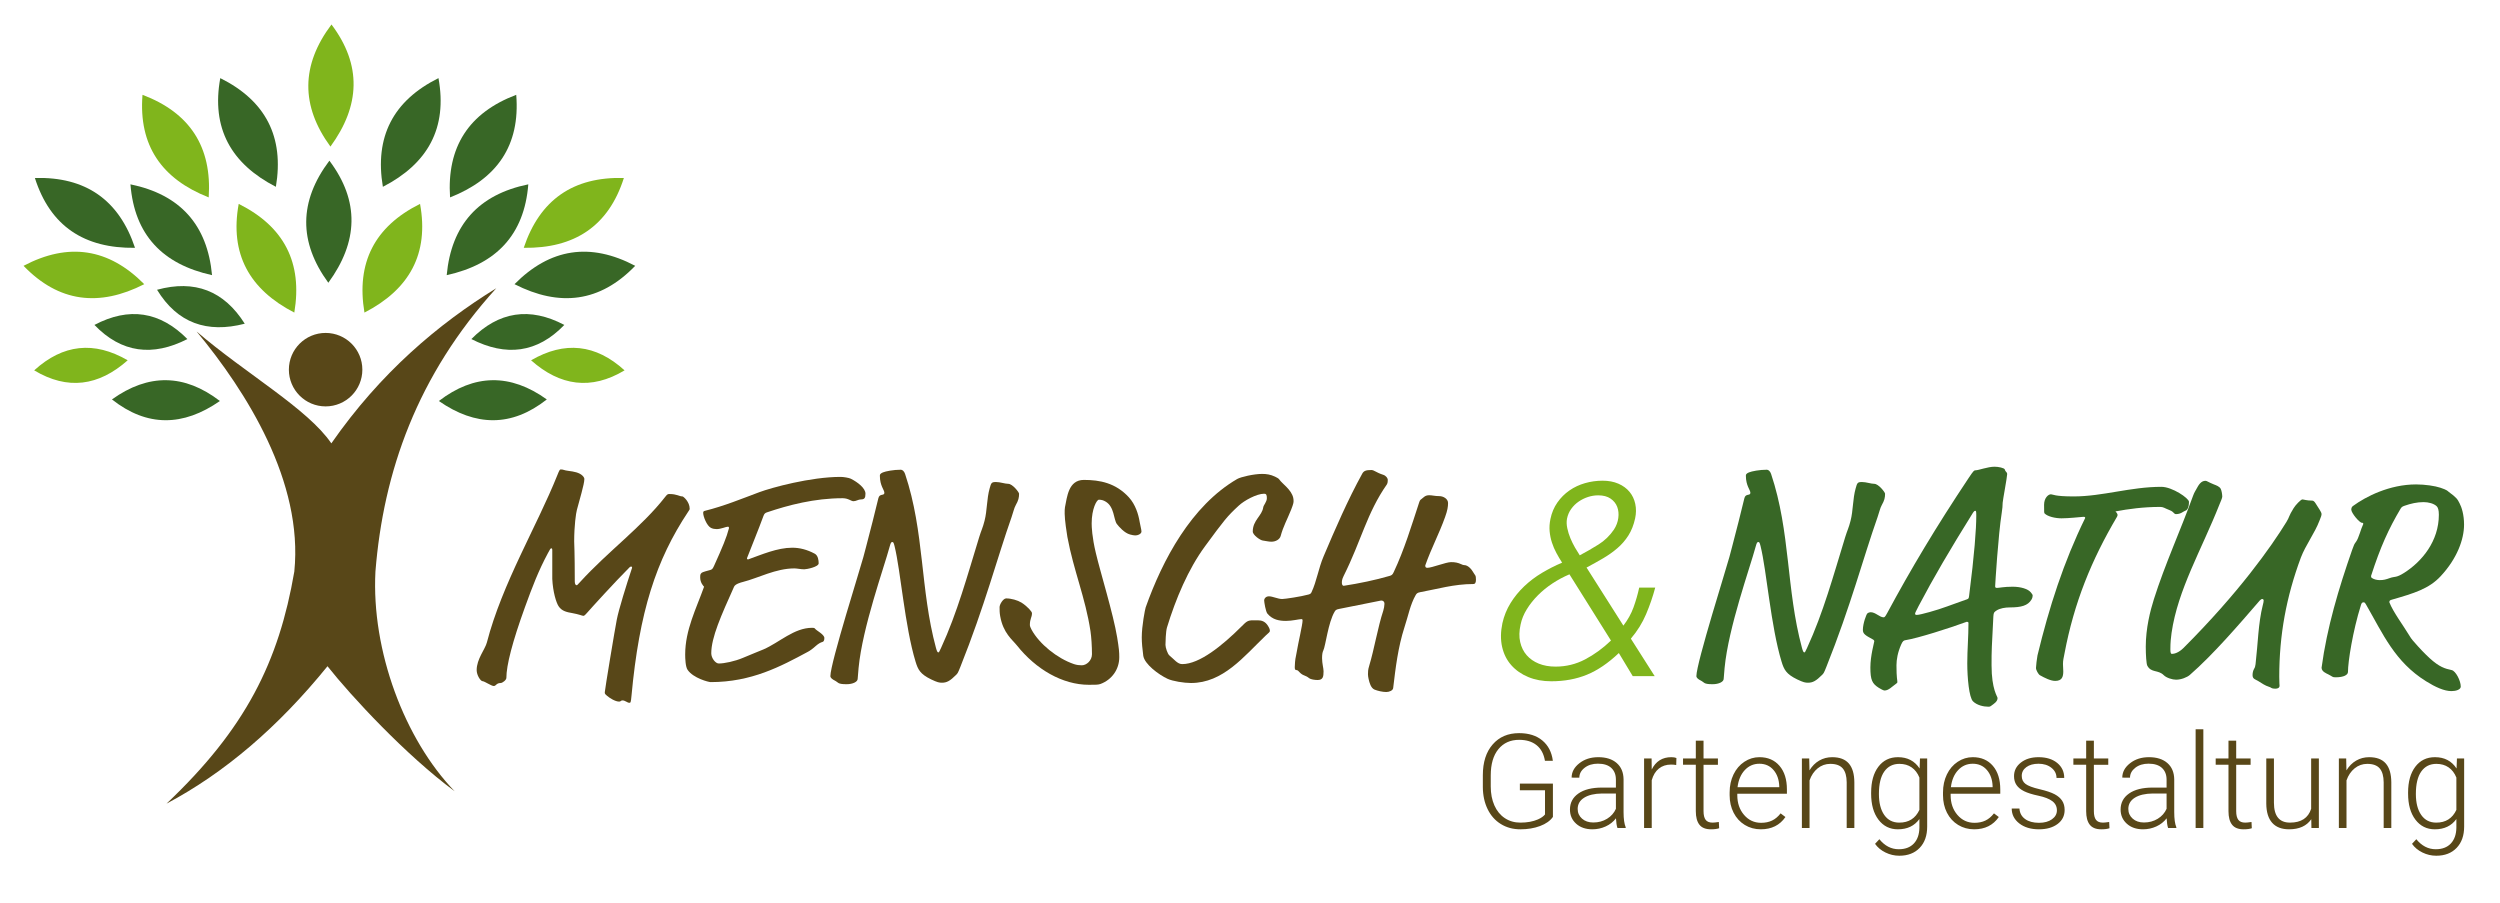 <?xml version="1.0" encoding="utf-8"?>
<!-- Generator: Adobe Illustrator 14.0.0, SVG Export Plug-In . SVG Version: 6.00 Build 43363)  -->
<!DOCTYPE svg PUBLIC "-//W3C//DTD SVG 1.1//EN" "http://www.w3.org/Graphics/SVG/1.1/DTD/svg11.dtd">
<svg xmlns="http://www.w3.org/2000/svg" xmlns:inkscape="http://www.inkscape.org/namespaces/inkscape" xmlns:sodipodi="http://sodipodi.sourceforge.net/DTD/sodipodi-0.dtd" version="1.1" width="800" height="289"><svg xmlns:dc="http://purl.org/dc/elements/1.1/" xmlns:svg="http://www.w3.org/2000/svg" xmlns:cc="http://creativecommons.org/ns#" xmlns:inkscape="http://www.inkscape.org/namespaces/inkscape" xmlns:rdf="http://www.w3.org/1999/02/22-rdf-syntax-ns#" xmlns:sodipodi="http://sodipodi.sourceforge.net/DTD/sodipodi-0.dtd" xmlns:xlink="http://www.w3.org/1999/xlink" version="1.1" id="svg2" inkscape:export-filename="C:\Dokumente und Einstellungen\Marcus\Eigene Dateien\Arbeitsordner\fotolia\Laubbau.png" inkscape:export-ydpi="300" inkscape:version="0.48.0 r9654" sodipodi:docname="Laubbau.svg" inkscape:export-xdpi="300" x="0" y="0" width="800" height="289" viewBox="18.328 15.204 1209 437" enable-background="new 18.328 15.204 1209 437" xml:space="preserve">
<g>
	<path fill="#584718" d="M297.123,261.939c-0.435,1.597-1.306,7.548-1.306,15.242c0,1.161,0.29,4.935,0.29,19.451   c0,1.162,0.436,1.742,0.871,1.742c0.291,0,0.436-0.146,1.742-1.597c13.354-14.661,29.757-26.564,41.08-41.08   c1.016-1.306,1.307-1.452,2.032-1.452c3.774,0,4.79,1.162,6.387,1.162c0.436,0,3.484,2.613,3.484,5.951   c0,0.436-0.145,0.581-0.726,1.452c-15.532,23.37-23.661,48.337-27.435,89.126c-0.291,3.193-0.436,3.338-1.016,3.338   c-1.016,0-2.032-1.161-3.339-1.161c-0.871,0-0.726,0.581-1.597,0.581c-1.887,0-4.645-1.742-5.806-2.758   c-1.016-0.871-1.162-1.016-1.162-1.742c0-1.016,4.936-30.773,5.807-35.128c0.871-4.645,4.645-16.838,7.403-25.112   c0-0.581-0.145-0.581-0.581-0.581c-0.291,0-0.436,0.146-0.726,0.436c-7.113,7.113-18.435,19.596-20.467,21.919   c-1.307,1.451-1.452,1.451-1.887,1.451s-2.032-0.726-5.226-1.306c-2.468-0.436-5.081-0.871-6.677-3.339   c-1.161-1.742-2.758-6.967-3.048-13.209v-14.08c0-0.436-0.145-0.726-0.436-0.726c-0.435,0-0.581,0.291-1.742,2.468   c-4.5,8.419-7.403,15.967-11.032,25.983c-6.097,16.838-9,28.161-9,34.257c0,1.016-1.887,2.467-2.758,2.467   c-2.177,0-2.177,1.452-3.339,1.452c-1.161,0-4.5-2.322-5.371-2.322c-1.016,0-2.903-2.903-2.903-5.371   c0-5.371,4.064-10.016,4.936-13.354c7.403-28.596,24.241-56.321,34.112-80.997c0.871-2.178,1.161-2.758,1.597-2.758   c1.452,0,1.452,0.436,3.919,0.726c2.322,0.29,5.081,0.726,6.677,2.322c0.581,0.581,0.871,1.161,0.871,1.597   C300.751,249.456,298.284,257.439,297.123,261.939z"/>
	<path fill="#584718" d="M434.587,256.859c-1.307,0-2.323,0.871-3.629,0.871c-1.162,0-2.468-1.452-5.226-1.452   c-13.645,0-26.273,3.339-36.58,6.822c-0.871,0.291-1.307,0.581-1.742,1.742c-2.613,7.113-5.226,13.354-7.983,20.467   c0,0.436,0.145,0.581,0.581,0.581c6.532-2.323,14.08-5.661,21.338-5.661c3.484,0,7.113,0.871,10.887,2.903   c1.597,0.871,1.887,3.193,1.887,4.645c0,1.742-5.806,2.903-6.967,2.903c-1.742,0-3.484-0.436-4.791-0.436   c-9,0-17.418,4.645-24.822,6.532c-1.161,0.29-3.774,1.016-4.354,2.322c-6.242,13.935-11.032,24.532-11.032,32.225   c0,2.322,2.032,4.935,3.629,4.935c2.613,0,7.693-1.016,11.758-2.758c4.355-1.887,7.548-3.048,9.871-4.064   c7.693-3.339,14.806-10.451,23.516-10.451c0.581,0,1.161,0,1.452,0.436c0.581,0.871,4.5,2.758,4.5,4.5   c0,1.016-0.29,1.742-0.871,1.887c-1.016,0.29-2.032,0.871-3.193,1.887c-1.597,1.451-3.048,2.467-3.919,2.903   c-13.209,7.113-27.29,14.661-47.031,14.661c-1.016,0-8.419-1.887-11.177-5.952c-1.016-1.452-1.161-5.516-1.161-7.403   c0-11.903,5.371-22.209,9.145-32.806c-0.436-0.436-1.887-2.032-1.887-4.5c0-0.581,0-1.306,0.291-1.742   c0.435-0.726,1.016-0.871,4.209-1.742c1.161-0.291,1.452-0.436,2.177-2.032c4.064-9,6.097-13.79,7.258-18.29   c0-0.581-0.145-0.726-0.581-0.726c-0.871,0-3.339,1.161-5.371,1.161c-0.871,0-1.887-0.145-2.758-0.581   c-2.032-1.016-3.774-5.516-3.774-7.258c0-0.726,0.29-0.871,0.871-1.016c9.29-2.322,17.709-5.806,26.273-9   c5.807-2.178,24.822-7.403,39.338-7.403c1.451,0,4.064,0.436,4.935,0.871c3.484,1.742,7.113,4.645,7.113,7.258   C436.764,256.278,436.184,256.859,434.587,256.859z"/>
	<path fill="#584718" d="M468.555,343.953c-5.371-2.613-6.387-4.79-7.548-8.564c-5.226-17.128-7.258-44.272-10.161-55.885   c-0.435-1.742-0.581-2.032-1.161-2.032c-0.436,0-0.726,0.436-1.161,2.032c-2.903,10.742-13.209,39.192-15.096,58.934   c-0.291,3.048-0.436,4.936-0.436,5.226c0,1.451-2.323,2.613-5.371,2.613c-4.5,0-3.919-0.871-5.661-1.742   c-1.161-0.581-2.177-1.306-2.177-2.177c0-6.387,14.951-53.563,15.967-57.627l1.307-4.935c2.467-9.581,4.064-15.532,5.951-23.516   c0.581-2.468,2.903-1.016,2.903-2.613c0-1.452-2.177-3.338-2.177-8.274c0-0.581,0.145-1.016,1.451-1.597   c1.452-0.581,5.081-1.307,8.709-1.307c0.726,0,1.597,0.726,2.032,2.032c9.436,28.161,7.258,55.74,14.951,84.191   c0.436,1.597,0.726,2.177,1.161,2.177c0.291,0,0.436-0.291,1.307-2.177c7.838-16.983,12.774-35.128,18.435-53.563   c1.016-3.339,1.742-4.5,2.613-7.984c1.306-5.081,1.016-10.596,2.468-15.677c0.726-2.613,0.871-3.048,3.048-3.048   c2.032,0,4.355,0.871,5.952,0.871c2.032,0,5.226,4.064,5.226,4.79c0,1.887-0.29,3.193-1.597,5.516   c-0.871,1.597-1.016,2.903-2.032,5.806c-6.967,19.741-12.919,42.821-24.822,72.579c-1.161,2.903-1.307,3.048-2.032,3.774   c-2.903,2.903-4.5,3.774-6.822,3.774C472.474,345.55,471.603,345.405,468.555,343.953z"/>
	<path fill="#584718" d="M569.439,267.745c0.291,1.742,0.871,3.774,0.871,4.645c0,1.016-1.452,1.887-3.048,1.887   c-0.581,0-1.452-0.145-2.468-0.436c-2.758-0.726-5.371-3.774-6.387-5.081c-1.597-2.177-1.162-8.419-5.516-10.887   c-1.016-0.581-1.887-0.871-3.193-0.871c-1.016,0-3.484,4.354-3.484,11.467c0,1.597,0.145,6.532,2.032,14.371   c2.177,9.29,8.419,29.322,10.306,40.789c0.871,5.371,1.016,6.967,1.016,9.58c0,5.952-3.629,10.887-9,12.919   c-1.161,0.436-2.322,0.436-5.661,0.436c-12.919,0-25.692-7.548-34.837-19.016c-2.177-2.758-6.677-5.951-8.129-14.225   c-0.29-1.597-0.29-2.903-0.29-4.355c0-1.306,1.742-4.209,3.193-4.209c2.468,0,5.516,0.871,7.403,2.032   c2.758,1.742,5.081,4.355,5.081,5.081c0,2.177-1.016,2.613-1.016,5.806c0,0.581,0.436,1.452,0.871,2.323   c3.774,6.822,12.338,13.79,20.467,16.548c1.307,0.436,2.613,0.581,3.774,0.581c2.322,0,4.935-2.323,4.935-5.371   c0-3.774-0.29-8.274-0.726-11.177c-2.468-16.258-8.129-29.177-11.177-45.579c-0.29-1.597-1.306-8.419-1.306-11.177   c0-1.452,0-2.468,0.145-3.193c1.016-4.791,1.597-13.209,9.145-13.209c7.693,0,15.386,1.452,21.773,8.419   C567.407,259.326,568.858,264.116,569.439,267.745z"/>
	<path fill="#584718" d="M643.759,256.133c0.146,0.726,0.146,1.161,0.146,1.597s0,1.161-1.161,4.064   c-2.032,5.081-3.774,7.983-5.081,12.774c-0.436,1.597-2.322,2.758-4.5,2.758c-1.307,0-3.048-0.436-4.209-0.581   s-4.79-2.613-4.79-4.355c0-5.516,4.499-7.548,5.08-11.757c0.146-1.016,1.742-2.613,1.742-4.355c0-1.597-0.29-2.177-1.307-2.177   c-3.629,0-9.726,3.338-12.338,5.806c-5.661,5.226-6.967,6.968-16.257,19.596c-8.129,11.032-14.226,25.548-18.435,39.337   c-0.581,1.887-0.726,7.258-0.726,8.419c0,1.306,1.016,4.354,1.887,5.081c2.468,2.032,3.919,4.209,6.242,4.209   c8.274,0,19.306-8.854,28.741-18.29c2.323-2.322,2.903-2.903,5.517-2.903h2.322c1.887,0,3.629,0.581,4.936,2.758   c0.725,1.161,0.871,1.742,0.871,2.323c0,0.726-0.727,1.016-1.888,2.177c-10.742,10.306-20.757,23.08-36.289,23.08   c-3.339,0-8.855-0.871-11.322-2.032c-4.355-2.032-11.177-7.113-11.758-11.177c-0.436-3.339-0.726-6.242-0.726-8.854   c0-5.661,1.597-13.645,1.887-14.516c8.129-22.935,22.064-49.208,44.273-62.127c1.742-1.016,8.129-2.468,12.047-2.468   c2.178,0,4.064,0.291,6.242,1.307c0.871,0.436,1.742,0.871,2.032,1.307C638.389,249.311,642.889,252.069,643.759,256.133z"/>
</g>
<g>
	<path fill="#584718" d="M725.052,288.213c0.581,0.291,1.017,0.436,1.452,0.436c1.742,0,3.483,1.887,4.354,3.484   c0.87,1.597,1.306,1.161,1.306,3.629c0,1.597-0.58,2.032-1.16,2.032c-9.581,0-17.564,2.467-25.693,3.919   c-1.597,0.291-1.887,0.726-2.322,1.452c-2.613,4.5-3.629,10.161-5.371,15.387c-3.193,9.871-4.354,19.886-5.516,29.612   c-0.146,1.162-1.887,1.887-3.339,1.887c-1.888,0-4.21-0.581-5.661-1.161c-1.742-0.726-2.468-3.194-2.903-5.226   c-0.146-0.726-0.29-1.452-0.29-2.178c0-1.161,0-2.177,0.58-4.064c2.469-8.128,4.21-18.87,6.822-26.708   c0.291-0.871,0.581-2.468,0.581-3.339c0-1.016-0.581-1.597-1.597-1.597l-20.322,4.064c-1.451,0.291-1.741,0.581-2.177,1.307   c-3.193,5.371-4.354,16.548-5.517,18.87c-0.29,0.581-0.58,1.597-0.58,3.629c0,2.613,0.726,4.936,0.726,6.387   c0,2.613-0.29,4.209-2.903,4.209c-1.307,0-3.338-0.291-4.064-0.871c-1.742-1.452-2.467-1.016-4.064-2.323   c-1.016-0.871-1.307-1.597-2.031-1.597c-0.727,0-0.871-0.435-0.871-1.451c0-0.726,0.145-3.774,0.58-5.371l0.436-2.322   c0.58-3.629,2.758-12.919,2.758-14.806c0-0.581-0.145-0.726-0.58-0.726c-1.016,0-4.5,0.871-7.403,0.871   c-3.339,0-6.532-0.581-8.999-3.483c-0.871-1.016-1.598-5.661-1.598-6.387c0-1.016,0.871-2.032,2.322-2.032   c1.742,0,4.355,1.307,6.388,1.307c1.306,0,9.145-1.162,12.773-2.177c1.017-0.291,1.161-0.581,1.452-1.162   c2.467-5.226,3.338-11.467,5.806-17.273c5.661-13.354,11.758-27.435,18.726-40.063c0.726-1.306,1.742-1.742,4.354-1.742   c1.452,0,2.177,1.161,5.806,2.322c1.307,0.436,2.178,1.597,2.178,2.468c0,0.581,0,1.452-0.436,2.177   c-9.725,13.935-12.338,27.145-20.902,44.273c-0.871,1.742-0.871,2.613-0.871,3.339c0,0.726,0.291,1.451,0.871,1.451   c7.549-1.161,15.242-2.758,22.209-4.79c1.016-0.29,1.451-0.581,2.032-1.887c5.081-10.741,8.564-22.354,12.339-33.821   c0.29-0.871,0.58-1.161,1.016-1.452c1.016-0.726,1.742-1.887,3.773-1.887c1.452,0,2.759,0.436,4.936,0.436   c1.888,0,4.21,1.307,4.21,3.339c0,1.742-0.29,3.629-1.452,6.822c-2.902,8.129-6.677,15.096-9.58,23.37   c0,0.726,0.146,1.161,1.017,1.161c2.177,0,8.999-2.758,11.468-2.758C722.148,287.197,723.455,287.487,725.052,288.213z"/>
</g>
<g>
</g>
<g>
	<path fill="#80B51C" d="M803.499,317.928c2.153-2.801,3.792-5.756,4.917-8.865c1.125-3.107,2.035-6.281,2.738-9.521h7.748   c-1.139,4.291-2.605,8.559-4.4,12.805c-1.795,4.248-4.258,8.208-7.385,11.886l11.522,18.124h-10.62l-6.716-11.164   c-5.167,4.905-10.333,8.406-15.497,10.507c-5.168,2.102-10.901,3.152-17.205,3.152c-4.117,0-7.814-0.679-11.098-2.036   c-3.284-1.356-6.021-3.261-8.209-5.713c-2.189-2.45-3.678-5.405-4.465-8.865c-0.789-3.458-0.746-7.289,0.131-11.492   c0.788-3.501,2.102-6.741,3.939-9.719c1.84-2.976,4.049-5.69,6.633-8.143c2.582-2.45,5.451-4.617,8.603-6.501   c3.151-1.882,6.39-3.524,9.719-4.925c-0.964-1.488-1.884-3.041-2.758-4.663c-0.876-1.619-1.599-3.304-2.167-5.056   c-0.57-1.75-0.942-3.566-1.117-5.45c-0.176-1.882-0.045-3.875,0.395-5.976c0.611-2.976,1.729-5.625,3.35-7.946   c1.619-2.319,3.566-4.268,5.844-5.844c2.275-1.576,4.794-2.758,7.552-3.546c2.759-0.788,5.582-1.182,8.472-1.182   c2.889,0,5.439,0.482,7.656,1.445c2.216,0.964,4.012,2.278,5.391,3.94c1.377,1.664,2.305,3.612,2.783,5.844   c0.478,2.233,0.455,4.576-0.07,7.026c-0.689,3.152-1.768,5.89-3.23,8.208c-1.465,2.321-3.24,4.379-5.326,6.173   c-2.09,1.795-4.402,3.437-6.941,4.925c-2.54,1.49-5.21,2.978-8.011,4.466L803.499,317.928z M777.4,293.106   c-2.889,1.227-5.627,2.692-8.209,4.4c-2.583,1.707-4.924,3.611-7.025,5.713c-2.102,2.101-3.897,4.356-5.385,6.764   c-1.49,2.409-2.496,4.882-3.021,7.42c-0.701,3.152-0.768,5.976-0.196,8.471c0.568,2.495,1.619,4.619,3.151,6.37   c1.531,1.752,3.48,3.109,5.845,4.071c2.364,0.964,5.077,1.445,8.144,1.445c5.076,0,9.826-1.16,14.249-3.48   c4.421-2.319,8.603-5.362,12.542-9.128L777.4,293.106z M798.939,271.435c1.137-1.75,1.839-3.612,2.102-5.582   c0.263-1.97,0.086-3.764-0.525-5.385c-0.613-1.619-1.688-2.955-3.218-4.006c-1.533-1.051-3.525-1.576-5.976-1.576   c-1.664,0-3.307,0.263-4.926,0.788c-1.621,0.525-3.131,1.271-4.531,2.233c-1.4,0.964-2.605,2.146-3.611,3.546   c-1.008,1.402-1.687,2.978-2.035,4.728c-0.263,1.402-0.22,2.935,0.131,4.597c0.35,1.665,0.854,3.284,1.511,4.859   c0.657,1.576,1.399,3.086,2.232,4.531c0.831,1.445,1.597,2.692,2.298,3.743c2.977-1.576,5.977-3.304,8.997-5.188   C794.408,276.843,796.924,274.413,798.939,271.435z"/>
</g>
<g>
</g>
<g>
	<path fill="#386726" d="M887.596,343.953c-5.371-2.613-6.387-4.79-7.549-8.564c-5.225-17.128-7.258-44.272-10.16-55.885   c-0.436-1.742-0.581-2.032-1.162-2.032c-0.436,0-0.725,0.436-1.16,2.032c-2.904,10.742-13.21,39.192-15.097,58.934   c-0.29,3.048-0.436,4.936-0.436,5.226c0,1.451-2.323,2.613-5.371,2.613c-4.499,0-3.919-0.871-5.661-1.742   c-1.161-0.581-2.178-1.306-2.178-2.177c0-6.387,14.951-53.563,15.968-57.627l1.307-4.935c2.468-9.581,4.064-15.532,5.951-23.516   c0.581-2.468,2.903-1.016,2.903-2.613c0-1.452-2.178-3.338-2.178-8.274c0-0.581,0.146-1.016,1.451-1.597   c1.452-0.581,5.081-1.307,8.71-1.307c0.726,0,1.597,0.726,2.032,2.032c9.436,28.161,7.258,55.74,14.951,84.191   c0.436,1.597,0.727,2.177,1.161,2.177c0.29,0,0.436-0.291,1.307-2.177c7.839-16.983,12.774-35.128,18.435-53.563   c1.017-3.339,1.742-4.5,2.613-7.984c1.307-5.081,1.016-10.596,2.468-15.677c0.726-2.613,0.87-3.048,3.048-3.048   c2.032,0,4.355,0.871,5.951,0.871c2.033,0,5.227,4.064,5.227,4.79c0,1.887-0.291,3.193-1.598,5.516   c-0.871,1.597-1.016,2.903-2.031,5.806c-6.968,19.741-12.92,42.821-24.822,72.579c-1.161,2.903-1.307,3.048-2.032,3.774   c-2.903,2.903-4.5,3.774-6.822,3.774C891.515,345.55,890.645,345.405,887.596,343.953z"/>
	<path fill="#386726" d="M981.657,356.582c-0.726,0.581-1.016,0.581-1.597,0.581c-2.322,0-5.516-0.726-7.402-2.613   c-1.888-1.887-2.759-11.322-2.759-18.435c0-6.532,0.581-12.774,0.581-19.451c0-0.436-0.29-0.581-0.871-0.581   c-8.273,3.048-23.806,7.984-29.467,8.854c-1.016,0.146-1.451,0.436-2.177,2.032c-1.742,3.919-2.323,7.403-2.323,10.161   c0,6.387,0.436,6.967,0.436,8.129c0,0.29-0.29,0.581-0.726,0.871c-1.887,1.307-3.483,3.194-5.517,3.194   c-0.435,0-1.887-0.726-2.758-1.307c-3.193-2.032-4.064-3.774-4.064-9.871c0-5.661,1.888-12.193,1.888-12.629   c0-0.435-0.29-0.726-0.871-1.016c-3.483-1.887-4.646-2.613-4.646-4.5c0-3.194,1.742-7.693,2.178-7.984   c0.58-0.436,1.162-0.581,1.597-0.581c2.323,0,4.354,2.468,6.242,2.468c0.435,0,0.726-0.145,1.741-2.032   c11.322-21.048,23.516-41.515,39.483-65.466c2.322-3.484,2.612-3.629,3.193-3.629c1.597,0,5.951-1.742,9.29-1.742   c1.887,0,4.645,0.581,4.936,1.306c0.435,1.452,1.161,1.161,1.161,2.323c0,1.306-2.178,12.919-2.178,13.79   c0,1.452-0.146,2.903-0.436,4.791c-1.742,11.032-3.193,34.982-3.193,35.563c0,0.435,0,0.871,0.871,0.871   c1.016,0,3.339-0.581,7.548-0.581c3.92,0,7.403,1.016,8.854,2.758c0.726,0.871,0.871,1.161,0.871,1.597   c0,0.435-0.146,1.161-0.58,1.887c-1.742,2.903-4.936,3.774-10.452,3.774c-2.322,0-4.79,0.435-6.387,1.451   c-1.307,0.871-1.451,1.016-1.597,2.903l-0.726,14.516c-0.146,1.887-0.146,6.968-0.146,9.145c0,11.758,2.903,15.096,2.903,15.822   C984.561,354.695,982.818,355.711,981.657,356.582z M974.255,264.698c0-2.178-0.146-2.323-0.436-2.323s-0.581,0-1.307,1.161   c-11.032,17.709-18.87,31.063-26.128,44.854c-1.452,2.758-1.742,3.484-1.742,3.774c0,0.435,0.29,0.581,0.871,0.581   c1.597,0,9.87-2.323,14.516-4.064c5.371-2.032,9.145-3.193,9.726-3.484c0.726-0.291,0.871-0.436,1.016-1.597   C973.384,283.132,974.255,271.229,974.255,264.698z"/>
</g>
<g>
	<path fill="#386726" d="M1075.285,262.375c-0.871,0.291-2.032,1.597-4.355,1.597c-1.161,0-0.87-1.016-3.048-1.887   c-2.613-1.016-3.049-1.597-4.646-1.597c-8.128,0-15.531,1.016-21.628,2.178c0.726,0.726,1.016,1.306,1.016,1.742   c0,0.291-0.145,0.581-0.29,0.871c-12.338,20.902-20.757,41.515-25.402,66.191c-0.436,2.322-0.726,3.193-0.726,5.081   c0,1.161,0.145,2.322,0.145,3.484c0,2.613-0.58,4.645-3.919,4.645c-2.177,0-5.08-1.451-7.402-2.758   c-0.727-0.436-1.888-2.468-1.888-3.484c0-0.871,0.436-4.645,0.726-6.096c5.661-23.371,12.629-45.144,23.08-66.482   c0-0.436-0.145-0.581-0.871-0.581c-2.032,0.145-6.967,0.726-10.596,0.726c-3.049,0-6.678-0.871-8.129-2.322   c-0.291-0.291-0.291-0.581-0.291-4.21c0-3.483,2.178-5.08,3.194-5.08c1.306,0,1.597,1.016,11.177,1.016   c13.935,0,27.435-4.645,42.386-4.645c5.226,0,13.354,5.516,13.354,7.258C1077.172,260.923,1076.301,262.084,1075.285,262.375z"/>
	<path fill="#386726" d="M1093.282,255.552c0,0.581-0.87,2.613-1.306,3.629c-8.71,22.064-20.177,41.225-23.226,62.272   c-0.29,2.032-0.58,4.645-0.58,7.983c0,1.742,0.29,2.177,0.726,2.177c1.161,0,3.339-0.581,5.661-2.903   c26.709-26.709,42.386-48.918,49.789-60.966c1.597-2.613,0.87-2.467,3.483-6.677c0.871-1.451,3.483-4.209,4.209-4.209   c0.581,0,2.032,0.581,4.791,0.581c0.58,0,1.161,0.581,1.597,1.307l2.032,3.193c0.436,0.726,0.871,1.452,0.871,2.032   s-0.291,1.452-1.017,3.193c-2.322,6.097-6.677,11.758-9,17.854c-7.112,19.161-10.451,37.596-10.451,57.627   c0,3.193,0.146,3.919,0.146,4.354c0,1.016-0.871,1.452-2.032,1.452c-2.178,0-1.742-0.581-3.339-1.016   c-1.451-0.436-3.048-1.452-5.08-2.758c-1.161-0.726-2.613-0.871-2.613-2.758c0-0.871,0.146-2.032,0.726-3.048   c0.436-0.726,0.581-1.161,0.727-2.322c1.161-10.016,1.306-19.887,3.483-28.451c0.29-1.162,0.436-1.742,0.436-2.323   c0-0.436-0.29-0.726-0.726-0.726c-0.291,0-0.727,0.29-1.161,0.726c-10.161,11.758-22.5,26.128-33.822,35.999   c-1.307,1.161-4.209,2.322-6.677,2.322c-1.742,0-4.646-0.871-5.951-2.177c-2.759-2.758-6.097-1.016-7.984-4.645   c-0.436-0.871-0.726-5.081-0.726-9.145c0-9,2.178-17.418,3.919-22.935c5.371-16.983,12.919-33.386,19.016-50.224   c0.581-1.597,1.161-2.323,1.597-3.194c1.017-1.887,2.178-3.919,4.355-3.919c0.726,0,1.161,0.581,4.064,1.742   c1.161,0.436,2.758,1.016,3.338,2.177C1092.992,252.649,1093.282,254.536,1093.282,255.552z"/>
	<path fill="#386726" d="M1210.279,269.052c0,7.113-3.338,16.403-11.322,24.967c-5.661,6.097-12.919,8.274-23.515,11.322   c-1.017,0.291-1.307,0.436-1.307,1.307c1.887,4.79,6.532,10.887,9.87,16.403c0.436,0.726,0.727,1.161,1.452,2.032   c3.483,4.064,5.951,6.532,8.129,8.564c4.79,4.355,7.402,5.081,10.741,5.806c1.887,0.436,4.354,5.081,4.354,7.984   c0,1.452-2.322,2.177-4.499,2.177c-3.484,0-7.693-1.887-12.339-4.79c-15.097-9.436-20.758-22.79-29.031-37.16   c-0.581-1.016-0.871-1.016-1.161-1.016c-0.726,0-1.017,0.436-1.307,1.452c-3.919,12.483-6.242,27.289-6.242,32.225   c0,1.452-2.031,2.613-5.951,2.613c-1.741,0-1.307-0.29-3.629-1.452c-0.871-0.436-3.193-1.306-3.193-3.193   c2.613-19.451,8.274-38.321,14.806-57.046c0.871-2.468,1.017-2.758,1.888-3.919c1.307-1.742,2.322-6.242,3.483-8.564   c0-0.581-0.29-0.581-0.58-0.581c-1.307,0-5.226-4.79-5.226-6.387c0-1.161,0.58-1.597,1.016-1.887   c5.951-4.354,17.419-10.306,30.338-10.306c4.354,0,9.145,0.726,11.758,1.597c3.483,1.162,3.483,1.597,4.064,2.032   c3.773,2.758,4.209,3.484,5.226,5.516C1209.118,260.633,1210.279,264.262,1210.279,269.052z M1190.684,258.165   c-3.193,0-6.242,0.726-9.145,1.742c-0.871,0.291-1.452,0.581-1.888,1.307c-5.951,10.016-9.87,18.725-14.37,32.66   c0,0.436,0,0.726,0.436,1.016c1.016,0.726,2.612,1.016,3.773,1.016c1.888,0,2.903-0.291,4.936-1.016   c2.468-0.871,2.903,0,6.822-2.468c8.71-5.516,16.839-15.387,16.839-28.16c0-2.323-0.436-3.484-1.017-4.064   C1195.764,258.891,1193.151,258.165,1190.684,258.165z"/>
</g>
<path fill="#386726" d="M176.852,152.026c14.428-19.752,15.278-39.442,0.514-59.075  C162.595,112.584,162.424,132.274,176.852,152.026"/>
<path fill="#80B51C" d="M194.333,166.454c21.738-11.198,31.318-28.425,26.901-52.594  C199.243,124.809,190.274,142.337,194.333,166.454"/>
<path fill="#386726" d="M234.133,148.34c23.89-5.247,37.555-19.451,39.483-43.942C249.551,109.339,236.394,123.99,234.133,148.34"/>
<path fill="#386726" d="M266.939,152.711c21.789,11.104,41.37,8.813,58.406-8.886C303.612,132.367,284.151,135.328,266.939,152.711"/>
<path fill="#386726" d="M246.062,179.27c16.781,8.559,31.862,6.792,44.983-6.843C274.312,163.603,259.313,165.884,246.062,179.27"/>
<path fill="#80B51C" d="M274.959,189.545c14.034,12.448,29.053,14.579,45.233,4.868  C306.277,181.727,291.201,180.104,274.959,189.545"/>
<path fill="#386726" d="M230.333,209.24c17.756,12.349,35.181,12.696,52.236-0.762C264.907,195.823,247.498,196.077,230.333,209.24"/>
<path fill="#80B51C" d="M271.408,135.12c24.449,0.327,40.997-10.389,48.452-33.796C295.297,100.655,279.148,111.921,271.408,135.12"/>
<path fill="#386726" d="M203.245,105.596c21.743-11.193,31.318-28.42,26.906-52.589C208.149,63.95,199.181,81.478,203.245,105.596"/>
<path fill="#386726" d="M235.756,110.723c22.754-8.963,33.993-25.149,32.023-49.639C244.803,69.778,234.123,86.326,235.756,110.723"/>
<path fill="#584718" d="M193.317,194.071c0-9.813-7.958-17.771-17.777-17.771c-9.818,0-17.776,7.958-17.776,17.771  c0,9.819,7.958,17.777,17.776,17.777C185.359,211.848,193.317,203.89,193.317,194.071"/>
<path fill="#584718" d="M258.126,154.665c-28.083,17.326-55.954,40.795-79.817,75.074c-11.354-16.719-41.583-33.848-65.197-54.134  c24.288,29.286,51.646,72.818,47.285,116.139c-7.48,43.636-23.521,76.053-61.854,112.333c28.078-14.89,54.052-37.052,77.91-66.505  c11.358,14.371,37.912,43.062,61.517,60.49c-24.258-25.133-40.313-68.022-38.322-106.287  C203.499,243.571,219.793,196.881,258.126,154.665"/>
<path fill="#80B51C" d="M160.392,166.454c-21.748-11.198-31.323-28.425-26.906-52.594  C155.477,124.809,164.451,142.337,160.392,166.454"/>
<path fill="#386726" d="M120.587,148.34c-23.89-5.247-37.555-19.451-39.483-43.942C105.169,109.339,118.326,123.99,120.587,148.34"/>
<path fill="#80B51C" d="M87.78,152.711c-21.789,11.104-41.359,8.813-58.405-8.886C51.107,132.367,70.579,135.328,87.78,152.711"/>
<path fill="#386726" d="M108.658,179.27c-16.782,8.559-31.863,6.792-44.984-6.843C80.408,163.603,95.407,165.884,108.658,179.27"/>
<path fill="#80B51C" d="M79.766,189.545c-14.028,12.448-29.058,14.579-45.238,4.868C48.442,181.727,63.523,180.104,79.766,189.545"/>
<path fill="#386726" d="M124.387,209.24c-17.756,12.349-35.181,12.696-52.236-0.762C89.812,195.823,107.222,196.077,124.387,209.24"/>
<path fill="#386726" d="M83.312,135.12c-24.449,0.327-40.997-10.389-48.447-33.796C59.423,100.655,75.571,111.921,83.312,135.12"/>
<path fill="#386726" d="M151.475,105.596c-21.743-11.193-31.318-28.42-26.906-52.589C146.57,63.95,155.534,81.478,151.475,105.596"/>
<path fill="#80B51C" d="M118.97,110.723C96.21,101.76,84.971,85.574,86.94,61.084C109.918,69.778,120.598,86.326,118.97,110.723"/>
<path fill="#386726" d="M136.409,171.841c-18.238,4.718-32.578-0.275-42.438-16.424C112.22,150.424,126.367,155.894,136.409,171.841  "/>
<path fill="#80B51C" d="M177.873,86.129c14.423-19.752,15.273-39.442,0.508-59.075C163.611,46.687,163.44,66.377,177.873,86.129"/>
<g>
	<path fill="#584718" d="M1189.576,388.51c1.747-2.463,4.184-3.691,7.31-3.691c2.302,0,4.271,0.565,5.915,1.701   c1.633,1.125,2.893,2.768,3.764,4.925v15.646c-1.913,4.106-5.158,6.16-9.735,6.16c-3.132,0-5.558-1.24-7.279-3.718   c-1.727-2.478-2.587-5.863-2.587-10.155C1186.963,394.587,1187.834,390.964,1189.576,388.51 M1183.199,399.221   c0,5.288,1.182,9.487,3.546,12.598c2.369,3.111,5.495,4.666,9.399,4.666c4.557,0,8.03-1.654,10.42-4.972v4.226   c-0.067,3.256-0.969,5.801-2.706,7.637c-1.742,1.834-4.168,2.752-7.278,2.752c-3.635,0-6.766-1.617-9.399-4.852l-2.079,2.238   c1.219,1.742,2.898,3.137,5.023,4.185c2.126,1.047,4.355,1.571,6.704,1.571c4.142,0,7.429-1.266,9.854-3.795   c2.427-2.531,3.645-5.963,3.645-10.297v-32.972h-3.488l-0.187,4.853c-2.385-3.65-5.864-5.475-10.452-5.475   c-3.997,0-7.164,1.539-9.503,4.619c-2.327,3.08-3.499,7.253-3.499,12.52V399.221z M1149.703,382.207v33.656h3.697v-23.05   c0.85-2.446,2.167-4.391,3.939-5.832c1.773-1.441,3.806-2.162,6.112-2.162c2.753,0,4.765,0.736,6.02,2.209   c1.254,1.473,1.892,3.712,1.912,6.719v22.116h3.697v-22.085c-0.021-4.064-0.913-7.113-2.676-9.145   c-1.763-2.033-4.448-3.049-8.056-3.049c-2.276,0-4.365,0.544-6.247,1.633c-1.893,1.089-3.469,2.67-4.733,4.744l-0.119-5.755   H1149.703z M1136.422,415.863h3.603v-33.656h-3.732v24.355c-1.426,4.458-4.843,6.688-10.229,6.688   c-5.189,0-7.776-3.205-7.776-9.612v-21.432h-3.707v21.898c0.041,4.091,0.995,7.17,2.867,9.254c1.86,2.084,4.593,3.126,8.181,3.126   c4.909,0,8.486-1.628,10.727-4.884L1136.422,415.863z M1096.29,373.591v8.616h-6.19v3.048h6.19v22.459   c0,2.883,0.58,5.064,1.742,6.547c1.161,1.483,3.022,2.225,5.567,2.225c1.685,0,3.007-0.176,3.981-0.523l-0.15-3.022   c-1.395,0.207-2.395,0.312-3.022,0.312c-1.57,0-2.695-0.457-3.369-1.369c-0.675-0.912-1.017-2.302-1.017-4.179v-22.448h6.973   v-3.048h-6.973v-8.616H1096.29z M1084.128,368.085h-3.733v47.778h3.733V368.085z M1049.932,411.321   c-1.399-1.244-2.104-2.809-2.104-4.696c0-2.302,1.047-4.111,3.142-5.429c2.1-1.316,4.998-1.995,8.715-2.037h6.656v7.403   c-0.892,2.012-2.317,3.624-4.276,4.821c-1.96,1.203-4.184,1.805-6.678,1.805C1053.146,413.188,1051.326,412.565,1049.932,411.321    M1071.063,415.863v-0.368c-0.685-1.623-1.021-4.059-1.021-7.314v-15.927c-0.067-3.359-1.177-5.978-3.344-7.854   s-5.133-2.814-8.886-2.814c-3.624,0-6.688,0.979-9.171,2.944c-2.489,1.954-3.738,4.272-3.738,6.947l3.738,0.03   c0-1.865,0.85-3.463,2.545-4.789c1.7-1.328,3.852-1.991,6.438-1.991c2.842,0,5.009,0.694,6.491,2.068   c1.482,1.379,2.224,3.271,2.224,5.677v3.826h-6.755c-4.873,0-8.668,0.953-11.395,2.861c-2.728,1.908-4.096,4.5-4.096,7.777   c0,2.758,1.006,5.039,3.007,6.843c1.996,1.804,4.619,2.706,7.849,2.706c2.266,0,4.407-0.461,6.429-1.385   c2.021-0.917,3.681-2.234,4.987-3.934c0.104,2.073,0.348,3.639,0.716,4.696H1071.063z M1027.427,373.591v8.616h-6.189v3.048h6.189   v22.459c0,2.883,0.581,5.064,1.742,6.547c1.156,1.483,3.012,2.225,5.562,2.225c1.686,0,3.013-0.176,3.981-0.523l-0.155-3.022   c-1.39,0.207-2.396,0.312-3.012,0.312c-1.581,0-2.701-0.457-3.375-1.369s-1.011-2.302-1.011-4.179v-22.448h6.962v-3.048h-6.962   v-8.616H1027.427z M1010.874,411.633c-1.598,1.141-3.691,1.711-6.278,1.711c-2.784,0-5.014-0.606-6.703-1.819   c-1.69-1.213-2.608-2.908-2.759-5.086h-3.732c0,2.902,1.224,5.303,3.66,7.201c2.437,1.896,5.609,2.846,9.534,2.846   c3.686,0,6.677-0.85,8.974-2.551c2.292-1.7,3.438-3.966,3.438-6.812c0-1.741-0.399-3.225-1.188-4.447   c-0.788-1.224-1.99-2.271-3.618-3.143s-4.075-1.689-7.342-2.457c-3.266-0.768-5.521-1.612-6.749-2.535   c-1.234-0.922-1.856-2.224-1.856-3.903c0-1.742,0.746-3.157,2.229-4.246c1.482-1.089,3.447-1.633,5.895-1.633   c2.504,0,4.588,0.653,6.236,1.96c1.648,1.306,2.468,2.944,2.468,4.914h3.732c0-2.986-1.13-5.407-3.4-7.264   c-2.271-1.855-5.283-2.783-9.036-2.783c-3.469,0-6.31,0.865-8.528,2.598c-2.219,1.73-3.328,3.924-3.328,6.578   c0,1.68,0.399,3.111,1.202,4.293c0.799,1.182,2.022,2.183,3.671,3.002c1.648,0.818,3.961,1.545,6.952,2.178   c2.98,0.632,5.221,1.508,6.703,2.628s2.225,2.603,2.225,4.453C1013.274,409.052,1012.471,410.492,1010.874,411.633    M979.399,387.805c1.742,2.037,2.665,4.666,2.764,7.901v0.404h-20.188c0.415-3.464,1.586-6.222,3.505-8.274   c1.918-2.053,4.271-3.079,7.076-3.079C975.377,384.758,977.658,385.774,979.399,387.805 M985.154,410.544l-2.338-1.773   c-1.239,1.598-2.623,2.759-4.147,3.484c-1.524,0.727-3.282,1.089-5.272,1.089c-3.318,0-6.071-1.271-8.259-3.811   s-3.287-5.718-3.287-9.534v-0.715h24.014V397.2c0-4.832-1.192-8.643-3.587-11.432c-2.4-2.784-5.641-4.184-9.721-4.184   c-2.618,0-5.044,0.746-7.284,2.225c-2.234,1.482-3.986,3.52-5.236,6.111c-1.254,2.592-1.882,5.506-1.882,8.74v1.338   c0,3.132,0.644,5.957,1.924,8.477c1.285,2.52,3.09,4.484,5.402,5.895c2.312,1.41,4.894,2.115,7.755,2.115   C978.44,416.485,982.412,414.505,985.154,410.544 M929.75,388.51c1.742-2.463,4.179-3.691,7.31-3.691   c2.308,0,4.277,0.565,5.91,1.701c1.644,1.125,2.893,2.768,3.764,4.925v15.646c-1.907,4.106-5.147,6.16-9.736,6.16   c-3.131,0-5.557-1.24-7.278-3.718c-1.721-2.478-2.576-5.863-2.576-10.155C927.143,394.587,928.008,390.964,929.75,388.51    M923.379,399.221c0,5.288,1.182,9.487,3.546,12.598c2.358,3.111,5.49,4.666,9.389,4.666c4.567,0,8.035-1.654,10.42-4.972v4.226   c-0.057,3.256-0.959,5.801-2.701,7.637c-1.747,1.834-4.173,2.752-7.283,2.752c-3.624,0-6.761-1.617-9.389-4.852l-2.09,2.238   c1.229,1.742,2.903,3.137,5.029,4.185c2.125,1.047,4.359,1.571,6.697,1.571c4.153,0,7.439-1.266,9.866-3.795   c2.426-2.531,3.634-5.963,3.634-10.297v-32.972h-3.483l-0.182,4.853c-2.385-3.65-5.874-5.475-10.457-5.475   c-4.002,0-7.164,1.539-9.497,4.619s-3.499,7.253-3.499,12.52V399.221z M889.872,382.207v33.656h3.707v-23.05   c0.851-2.446,2.162-4.391,3.935-5.832c1.773-1.441,3.811-2.162,6.107-2.162c2.764,0,4.77,0.736,6.024,2.209   c1.254,1.473,1.887,3.712,1.907,6.719v22.116h3.707v-22.085c-0.021-4.064-0.912-7.113-2.675-9.145   c-1.763-2.033-4.448-3.049-8.062-3.049c-2.281,0-4.36,0.544-6.253,1.633c-1.887,1.089-3.463,2.67-4.723,4.744l-0.129-5.755H889.872   z M876.155,387.805c1.747,2.037,2.664,4.666,2.773,7.901v0.404h-20.193c0.415-3.464,1.587-6.222,3.505-8.274   s4.271-3.079,7.071-3.079C872.137,384.758,874.413,385.774,876.155,387.805 M881.909,410.544l-2.327-1.773   c-1.245,1.598-2.629,2.759-4.153,3.484c-1.523,0.727-3.281,1.089-5.272,1.089c-3.323,0-6.07-1.271-8.258-3.811   c-2.188-2.54-3.282-5.718-3.282-9.534v-0.715h24.009V397.2c0-4.832-1.192-8.643-3.588-11.432c-2.395-2.784-5.635-4.184-9.726-4.184   c-2.613,0-5.039,0.746-7.278,2.225c-2.24,1.482-3.981,3.52-5.236,6.111s-1.888,5.506-1.888,8.74v1.338   c0,3.132,0.644,5.957,1.935,8.477c1.285,2.52,3.084,4.484,5.396,5.895s4.894,2.115,7.756,2.115   C875.206,416.485,879.177,414.505,881.909,410.544 M838.548,373.591v8.616h-6.189v3.048h6.189v22.459   c0,2.883,0.586,5.064,1.747,6.547c1.156,1.483,3.018,2.225,5.562,2.225c1.686,0,3.013-0.176,3.982-0.523l-0.156-3.022   c-1.389,0.207-2.39,0.312-3.012,0.312c-1.576,0-2.701-0.457-3.375-1.369s-1.011-2.302-1.011-4.179v-22.448h6.962v-3.048h-6.962   v-8.616H838.548z M829.159,381.989c-0.602-0.27-1.426-0.404-2.463-0.404c-4.35,0-7.517,1.99-9.481,5.973l-0.067-5.351h-3.635   v33.656h3.702v-23.111c0.685-2.468,1.83-4.35,3.437-5.646c1.607-1.297,3.567-1.944,5.895-1.944c0.893,0,1.732,0.072,2.515,0.218   L829.159,381.989z M783.48,411.321c-1.399-1.244-2.1-2.809-2.1-4.696c0-2.302,1.042-4.111,3.142-5.429   c2.09-1.316,4.992-1.995,8.704-2.037h6.657v7.403c-0.892,2.012-2.312,3.624-4.272,4.821c-1.959,1.203-4.188,1.805-6.672,1.805   C786.7,413.188,784.88,412.565,783.48,411.321 M804.617,415.863v-0.368c-0.685-1.623-1.032-4.059-1.032-7.314v-15.927   c-0.057-3.359-1.172-5.978-3.339-7.854s-5.127-2.814-8.88-2.814c-3.635,0-6.693,0.979-9.182,2.944   c-2.488,1.954-3.732,4.272-3.732,6.947l3.732,0.03c0-1.865,0.851-3.463,2.556-4.789c1.695-1.328,3.842-1.991,6.438-1.991   c2.842,0,5.003,0.694,6.486,2.068c1.478,1.379,2.219,3.271,2.219,5.677v3.826h-6.745c-4.873,0-8.673,0.953-11.4,2.861   c-2.727,1.908-4.09,4.5-4.09,7.777c0,2.758,1,5.039,3.002,6.843c2.001,1.804,4.613,2.706,7.854,2.706   c2.255,0,4.401-0.461,6.424-1.385c2.017-0.917,3.681-2.234,4.987-3.934c0.108,2.073,0.347,3.639,0.721,4.696H804.617z    M769.4,394.369h-15.988v3.235h12.162v11.701c-0.741,0.906-1.882,1.705-3.417,2.39c-2.369,1.036-5.199,1.556-8.497,1.556   c-2.841,0-5.35-0.727-7.537-2.178c-2.188-1.451-3.868-3.505-5.04-6.148c-1.171-2.645-1.763-5.693-1.763-9.141v-5.355   c0-5.479,1.234-9.721,3.702-12.727c2.468-3.012,5.816-4.516,10.052-4.516c3.458,0,6.263,0.855,8.415,2.576   c2.146,1.717,3.494,4.236,4.054,7.564h3.826c-0.534-4.168-2.229-7.439-5.07-9.814c-2.836-2.374-6.59-3.562-11.261-3.562   c-5.35,0-9.611,1.819-12.779,5.459c-3.178,3.64-4.764,8.601-4.764,14.884v5.725c0.021,4.022,0.793,7.589,2.307,10.699   c1.509,3.111,3.645,5.517,6.408,7.217c2.753,1.701,5.904,2.551,9.45,2.551c3.505,0,6.678-0.529,9.509-1.586   c2.83-1.059,4.904-2.53,6.231-4.418V394.369z"/>
</g>
</svg></svg>
